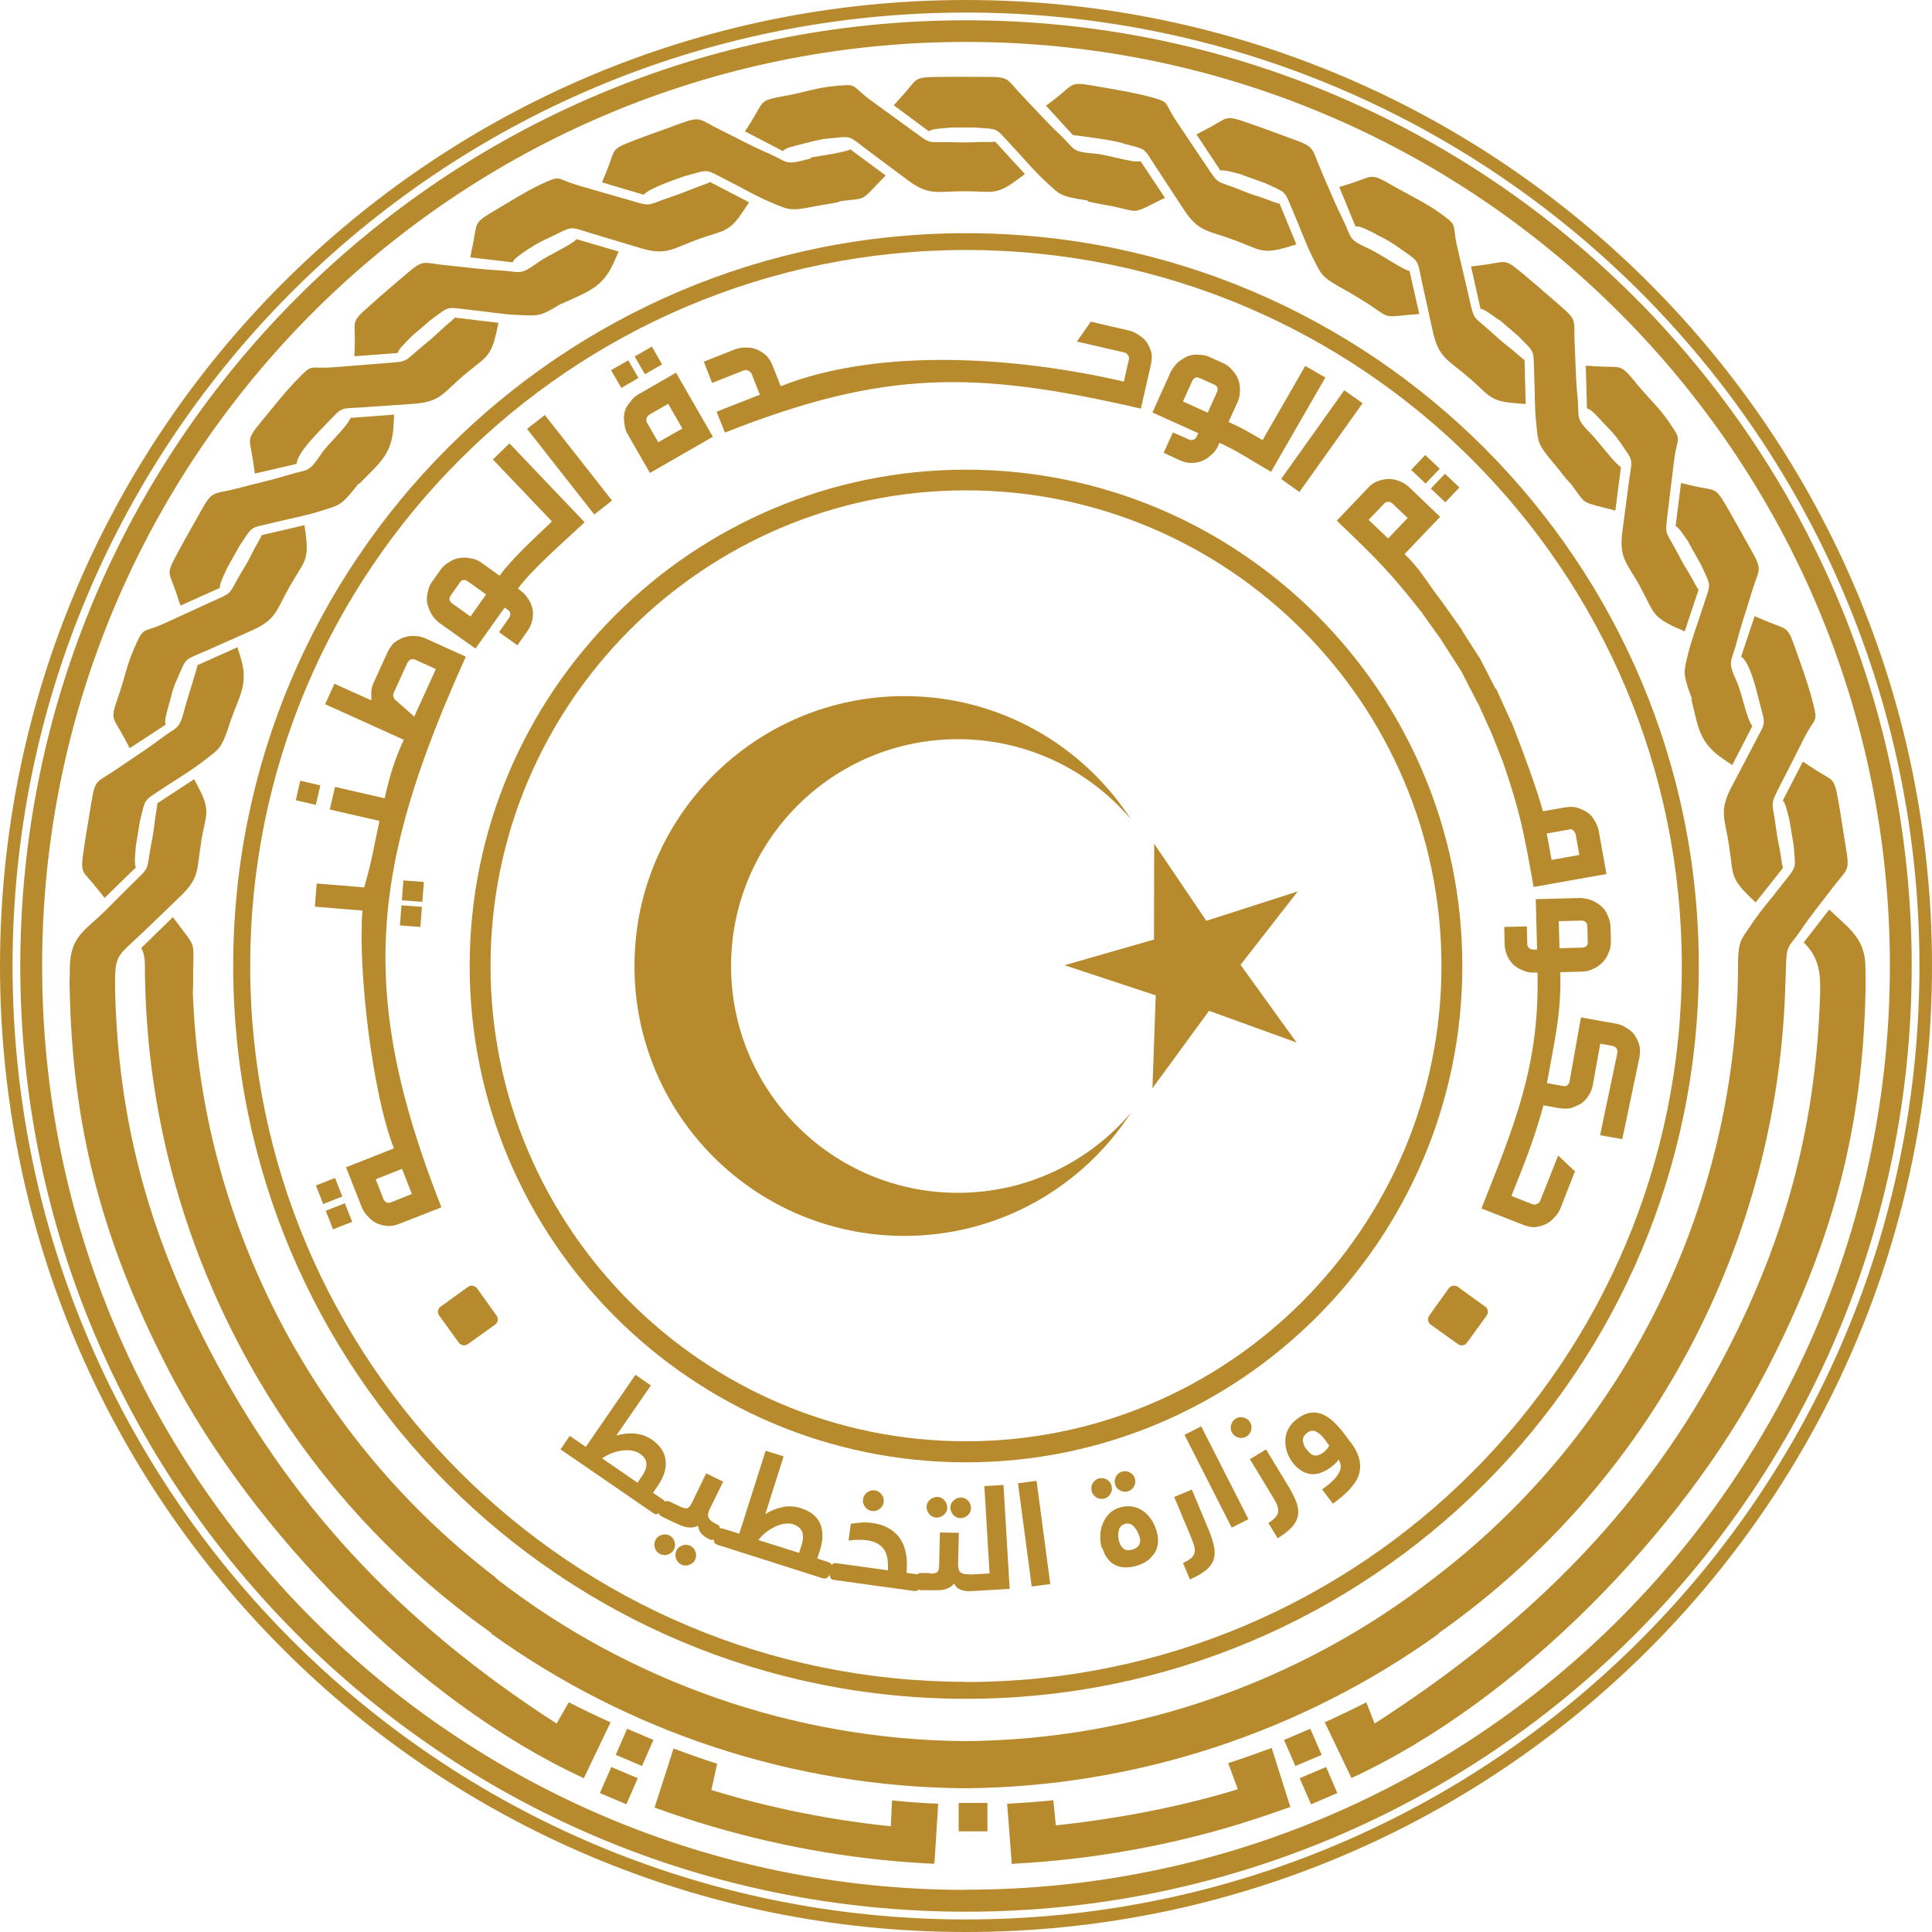 <?xml version="1.0" encoding="UTF-8"?>
<svg id="Layer_1" data-name="Layer 1" xmlns="http://www.w3.org/2000/svg" viewBox="0 0 100 100">
  <g id="_وزارة_التخطيط" data-name="وزارة التخطيط">
    <path d="m50,0C22.39,0,0,22.38,0,50s22.39,50,50,50,50-22.39,50-50S77.61,0,50,0m0,99.35C22.75,99.35.65,77.25.65,50S22.75.65,50,.65s49.35,22.1,49.35,49.35-22.09,49.35-49.35,49.35" style="fill: #b78b2d;"/>
    <path d="m93.31,39.43l-1.03,2c.14.18.19.42.35,1.05l.21,1.29c.1,1.3.18,1-.62,2.04-.53.69-1.11,1.34-1.59,2.07-.51.77-.68.8-.67,2.2v.1s0,0,0,0c-.1,12.14-5.74,23.88-15.72,31.49h0c-6.91,5.38-15.47,8.39-24.3,8.45-8.81-.07-17.35-3.06-24.26-8.42v-.03c-4.55-3.47-8.42-7.97-11.23-13.38-2.81-5.42-4.26-11.19-4.47-16.91.03-.42.01-.79.02-1.25.03-1.36.09-1.14-.72-2.22l-.33-.44-1.63,1.59c.08.22.19.4.18,1.03v.08s0,0,0,0c0,.32.01.65.02.97h0c.18,6.19,1.72,12.42,4.76,18.28,3.23,6.22,7.79,11.31,13.15,15.1v.04c7.1,5.1,15.67,7.94,24.51,8h.02c8.83-.07,17.41-2.9,24.51-8v-.03c11.08-7.81,17.49-20.28,17.93-33.28.01-.32.03-.81.04-1.14.03-1.28.12-1.01.79-1.99.49-.73,1.05-1.41,1.58-2.11.81-1.09.95-.82.73-2.16-.25-1.51-.16-1.07-.38-2.35-.24-1.37-.24-1.01-1.4-1.79-.14-.09-.28-.18-.43-.28" style="fill: #b78b2d;"/>
    <path d="m31.6,89.15c-.72-.33-1.44-.67-2.16-1.04l-.63,1.1c-8.33-5.36-13.97-11.64-17.99-19.39-3.28-6.33-4.69-12.09-4.86-18.44-.03-2.07.03-1.77,1.53-3.21.63-.6,1.25-1.21,1.88-1.81,1-.96.81-1.44,1.05-2.82v-.05c.24-1.34.49-1.5-.13-2.7l-.24-.46-1.91,1.25c0,.22-.08.46-.15,1.11-.07.53-.1.71-.19,1.15-.23,1.26-.02.99-.94,1.89-.63.62-.8.8-1.42,1.42-.97.95-1.71,1.28-1.81,2.64-.02.22-.02.52-.02.81h-.01c0,.23,0,.47.01.71h0c.15,6.81,1.54,12.72,5.16,19.69,4.28,8.24,12.81,17.06,21.45,21.04l1.05-2.2.34-.7Z" style="fill: #b78b2d;"/>
    <polygon points="31.05 92.81 32.42 93.39 33.01 92.04 31.64 91.46 31.05 92.81" style="fill: #b78b2d;"/>
    <polygon points="31.87 90.83 33.23 91.41 33.82 90.06 32.46 89.48 31.87 90.83" style="fill: #b78b2d;"/>
    <path d="m63.57,91.26l.5,1.35c-2.99.92-6.3,1.54-9.42,1.87l-.13-1.3c-.8.08-1.59.14-2.39.18l.24,3.12.21-.02h0c3.97-.22,7.91-.92,11.71-2.09l.08-.03c.74-.23,1.48-.48,2.21-.74l.21-.07-.97-3.06c-.75.28-1.5.55-2.26.79" style="fill: #b78b2d;"/>
    <path d="m46.13,94.53c-3.13-.32-6.29-.95-9.31-1.88l.3-1.36c-.76-.24-1.51-.51-2.26-.79l-.23.73-.75,2.33c3.83,1.39,7.82,2.31,11.87,2.72h.11s0,.01,0,.01h0c.83.08,1.66.14,2.49.18v-.07h.02l.19-3.04c-.8-.03-1.59-.09-2.39-.17l-.06,1.33Z" style="fill: #b78b2d;"/>
    <rect x="49.62" y="93.32" width="1.49" height="1.47" style="fill: #b78b2d;"/>
    <path d="m68.56,89.15c.72-.33,1.44-.67,2.16-1.04l.43,1.1c8.33-5.36,14.17-11.44,18.19-19.19,3.29-6.33,4.69-12.29,4.87-18.64.02-1-.05-1.82-.85-2.6l1.32-1.7c.89.85,1.77,1.42,1.86,2.7.02.22.02.52.02.81h0c0,.23,0,.47,0,.71h0c-.15,6.81-1.54,12.72-5.16,19.69-4.28,8.24-12.81,17.06-21.45,21.04l-1.05-2.2-.34-.7Z" style="fill: #b78b2d;"/>
    <polygon points="69.22 92.81 67.86 93.39 67.27 92.04 68.64 91.46 69.22 92.81" style="fill: #b78b2d;"/>
    <polygon points="68.41 90.83 67.05 91.41 66.46 90.06 67.82 89.48 68.41 90.83" style="fill: #b78b2d;"/>
    <path d="m50,1.05C22.97,1.05,1.05,22.97,1.05,50s21.91,48.95,48.95,48.95,48.95-21.92,48.95-48.95S77.03,1.05,50,1.05m0,96.77c-26.41,0-47.82-21.41-47.82-47.82S23.59,2.17,50,2.17s47.82,21.41,47.82,47.82-21.41,47.82-47.82,47.82" style="fill: #b78b2d;"/>
    <path d="m50,24.31c-14.16,0-25.69,11.52-25.69,25.69s11.52,25.69,25.69,25.69,25.69-11.52,25.69-25.69-11.52-25.69-25.69-25.69m0,50.29c-13.57,0-24.61-11.04-24.61-24.61s11.04-24.61,24.61-24.61,24.61,11.04,24.61,24.61-11.04,24.61-24.61,24.61" style="fill: #b78b2d;"/>
    <path d="m9.33,31.35l2.05-.92c0-.23.11-.45.38-1.04l.64-1.14c.73-1.08.48-.89,1.76-1.2.84-.21,1.71-.36,2.53-.63.88-.28.97-.24,1.84-1.35l.03-.05.03.03c1.05-1.09,1.71-1.52,1.78-3.04l.03-.55-2.26.17c-.16.45-1.17,1.35-1.51,1.86-.72,1.06-.67.76-1.8,1.12-.84.26-1.7.44-2.55.67-1.31.34-1.26.05-1.92,1.24-.74,1.33-.54.94-1.16,2.08-.67,1.23-.44.94-.02,2.26.05.16.1.32.16.48" style="fill: #b78b2d;"/>
    <path d="m13.2,24.51l2.15-.5c.05-.59,1.1-1.61,1.52-2.05.91-.94.63-.79,1.94-.88.87-.06,1.74-.12,2.6-.18,1.39-.09,1.54-.58,2.61-1.49l.04-.03c1.04-.88,1.33-.84,1.63-2.16l.11-.51-2.26-.27c-.14.17-.36.3-.83.75-.39.36-.53.48-.88.76-.99.82-.65.75-1.94.85-.88.07-1.75.14-2.63.21-1.35.11-1-.27-1.95.71-.53.54-1.23,1.43-1.73,2.03-.9,1.1-.65.88-.46,2.26l.07.5Z" style="fill: #b78b2d;"/>
    <path d="m18.34,18.44l2.24-.17c.08-.22.26-.38.71-.85l.99-.85c1.06-.77.76-.67,2.07-.53.86.09,1.72.24,2.59.27.9.03,1,.1,2.12-.6v.02c1.38-.65,2.14-.82,2.74-2.21l.22-.5-2.18-.64c-.25.3-1.53.86-1.96,1.18-1.04.75-.89.49-2.08.43-.88-.04-1.75-.17-2.62-.25-1.35-.13-1.2-.38-2.23.51-1.16,1-.83.69-1.8,1.56-1.05.92-.74.73-.79,2.12,0,.17-.01.34-.02.51" style="fill: #b78b2d;"/>
    <path d="m77.59,16.54l.99.85c.92.94.77.65.83,1.97.04.87.01,1.74.11,2.61.1.92.04,1,.95,2.07.28.33.51.67.8.97h.01c.82,1.07.49.94,1.8,1.28l.53.14.29-2.25c-.32-.19-1.11-1.26-1.51-1.68-.9-.91-.62-.8-.74-1.99-.09-.87-.1-1.75-.14-2.63-.08-1.35.2-1.24-.84-2.13-1.16-.99-.81-.72-1.81-1.55-1.07-.9-.84-.63-2.22-.47-.17.02-.34.04-.5.06l.49,2.19c.22.05.42.2.94.57" style="fill: #b78b2d;"/>
    <path d="m71.24,12.14c.51.25.74.38,1.21.71,1.06.76.88.51,1.16,1.79l.56,2.55c.3,1.36.81,1.44,1.86,2.36l.04.03c1.02.89,1.03,1.19,2.38,1.29l.52.04-.06-2.28c-.19-.11-.35-.31-.87-.71-.42-.33-.55-.46-.88-.76-.96-.86-.84-.53-1.13-1.79-.2-.85-.4-1.71-.6-2.57-.31-1.32.12-1.04-.98-1.83-.67-.47-1.61-.93-2.35-1.35-1.24-.72-.98-.5-2.3-.09l-.48.15.84,2.04c.23-.02.44.09,1.09.41" style="fill: #b78b2d;"/>
    <path d="m49.16,6.6h1.3c1.3.1,1.01-.02,1.91.94.6.63,1.15,1.31,1.79,1.89.68.63.69.73,2.08.94h.06s-.01.05-.01.05c.41.11.86.17,1.31.26,1.33.28,1,.4,2.21-.2l.49-.24-1.26-1.89c-.47.08-1.75-.35-2.36-.4-1.28-.1-.99-.2-1.86-1.02-.64-.6-1.22-1.26-1.83-1.89-.94-.97-.66-1.07-2.02-1.06-1.53,0-1.08-.01-2.38,0-1.4.02-1.04.07-1.99,1.09-.11.13-.23.25-.34.38l1.81,1.34c.2-.11.44-.13,1.09-.18" style="fill: #b78b2d;"/>
    <path d="m58.14,7.43c1.27.33,1,.17,1.72,1.26.48.73.96,1.46,1.43,2.18.76,1.16,1.27,1.06,2.58,1.55l.05.02c1.27.47,1.38.74,2.68.36l.5-.15-.87-2.11c-.22-.03-.44-.16-1.06-.36-.51-.16-.68-.23-1.09-.4-1.2-.46-.97-.2-1.69-1.27-.49-.73-.98-1.46-1.47-2.19-.76-1.12-.26-1.01-1.57-1.35-.77-.2-1.82-.37-2.62-.51-1.41-.25-1.09-.14-2.19.71l-.4.3,1.39,1.52c.83.1,2.07.27,2.62.43" style="fill: #b78b2d;"/>
    <path d="m41.61,7.43c.47-.11.75-.21,1.24-.26,1.3-.12,1-.19,2.05.6.7.52,1.4,1.04,2.09,1.56,1.11.83,1.55.56,2.95.57h.05c1.36,0,1.55.23,2.64-.58l.42-.31-1.54-1.68c-.22.04-.47,0-1.12.03-.53.02-.72.01-1.16,0-1.29-.02-.98.14-2.03-.62-.71-.52-1.42-1.03-2.13-1.55-1.1-.8-.58-.86-1.94-.73-.85.08-1.63.35-2.48.5-1.41.25-1.07.24-1.82,1.42l-.27.42,1.96,1.02c.16-.17.4-.22,1.1-.39" style="fill: #b78b2d;"/>
    <path d="m35.51,9.1c1.26-.35.94-.36,2.12.23.78.39,1.53.84,2.33,1.17.85.35.9.45,2.27.17.43-.09.83-.12,1.23-.23v-.02c1.34-.19,1.07.04,2-.94l.38-.4-1.83-1.35c-.25.15-1.62.35-2.04.42v.05c-.05.01-.11.03-.16.04-1.24.34-1,.14-2.1-.33-.81-.35-1.58-.77-2.37-1.16-1.22-.59-.99-.78-2.26-.31-1.43.53-1.02.36-2.24.82-1.31.5-.95.43-1.49,1.71-.06.16-.13.31-.19.47l2.16.64c.3-.35,1.68-.81,2.19-.99" style="fill: #b78b2d;"/>
    <path d="m64.26,9.04l1.22.44c1.19.55.96.33,1.48,1.54.35.8.63,1.62,1.03,2.4.42.81.4.92,1.63,1.59.38.21.79.46,1.15.69,1.14.74.79.73,2.14.6l.55-.05-.5-2.22c-.32-.06-1.54-.89-2.09-1.15-1.17-.53-.86-.53-1.4-1.6-.39-.79-.72-1.6-1.07-2.41-.55-1.23-.26-1.23-1.54-1.69-1.44-.52-1.01-.38-2.24-.81-1.32-.46-1-.28-2.24.35-.15.08-.3.16-.45.24l1.24,1.87c.23-.04.46.04,1.09.2" style="fill: #b78b2d;"/>
    <path d="m27.4,12.86c.4-.27.71-.41,1.15-.62,1.18-.56.87-.52,2.13-.14.83.25,1.67.5,2.5.75,1.33.4,1.65,0,2.97-.47l.05-.02c1.28-.45,1.54-.32,2.28-1.45l.29-.44-2.02-1.05c-.19.12-.44.16-1.04.41-.5.2-.67.26-1.09.4-1.21.42-.87.47-2.11.11-.84-.24-1.69-.48-2.53-.73-1.3-.37-.84-.6-2.07-.03-.67.32-1.6.9-2.26,1.29-1.23.73-.91.6-1.21,1.96l-.1.49,2.19.26c.1-.21.3-.34.89-.74" style="fill: #b78b2d;"/>
    <path d="m6.72,38.72l1.85-1.21c-.06-.23.01-.45.2-1.14.13-.46.18-.76.39-1.2.53-1.2.32-.96,1.52-1.49.8-.35,1.59-.71,2.38-1.06,1.27-.56,1.25-1.08,1.95-2.29l.03-.05c.67-1.18.96-1.24.79-2.59l-.07-.51-2.22.52c-.07.21-.23.41-.52.99-.24.48-.34.63-.57,1.01-.65,1.11-.35.93-1.53,1.46-.8.37-1.6.73-2.4,1.1-1.23.56-1.04.09-1.59,1.33-.35.79-.5,1.58-.79,2.41-.47,1.34-.31,1.05.34,2.28l.23.44Z" style="fill: #b78b2d;"/>
    <path d="m87.41,28.1l.64,1.14c.54,1.19.51.88.11,2.13-.26.83-.58,1.64-.79,2.49-.21.9-.3.96.19,2.27l.02.05h-.04c.37,1.48.4,2.26,1.66,3.11l.46.31,1.04-2.02c-.3-.38-.54-1.7-.79-2.26-.53-1.17-.3-.97-.01-2.12.22-.85.51-1.68.76-2.52.39-1.3.61-1.1-.06-2.28-.75-1.33-.52-.95-1.17-2.08-.7-1.21-.57-.87-1.92-1.2-.16-.04-.33-.08-.5-.12l-.28,2.23c.2.12.32.33.69.86" style="fill: #b78b2d;"/>
    <path d="m90.12,33.98c.48.35.8,1.77.95,2.37.33,1.27.34.95-.26,2.12-.4.77-.81,1.54-1.21,2.31-.64,1.23-.31,1.62-.1,3v.05c.22,1.34.03,1.57,1,2.52l.37.36,1.42-1.79c-.08-.21-.07-.46-.2-1.1-.11-.52-.13-.71-.19-1.15-.18-1.27-.3-.94.28-2.1.4-.78.8-1.56,1.19-2.35.61-1.21.76-.72.42-2.03-.19-.73-.57-1.8-.83-2.53-.47-1.35-.41-1.02-1.68-1.57l-.46-.2-.7,2.1Z" style="fill: #b78b2d;"/>
    <path d="m82.08,18.93l.06,2.21c.22.06.38.24.87.77.33.35.55.55.83.96.74,1.08.65.78.47,2.08l-.34,2.59c-.18,1.38.27,1.63.94,2.85l.02.05c.65,1.19.56,1.47,1.79,2.03l.48.21.72-2.16c-.14-.17-.23-.41-.57-.97-.28-.46-.36-.62-.57-1.02-.61-1.13-.6-.78-.45-2.07.11-.87.21-1.74.32-2.62.16-1.34.47-.93-.3-2.05-.49-.71-1.09-1.25-1.64-1.93-.9-1.1-.73-.81-2.12-.9l-.5-.03Z" style="fill: #b78b2d;"/>
    <path d="m5.42,46.47l1.61-1.57c-.08-.22-.05-.46,0-1.1l.21-1.29c.32-1.27.15-1,1.24-1.74.72-.48,1.48-.92,2.16-1.46.73-.57.83-.56,1.26-1.89.44-1.35,1-1.96.55-3.4l-.16-.52-2.07.93c0,.11-.56,1.86-.64,2.17-.31,1.24-.36.94-1.31,1.67-.7.53-1.45,1-2.17,1.5-1.12.77-1.16.48-1.38,1.82-.24,1.51-.19,1.07-.38,2.35-.2,1.38-.1,1.04.76,2.14.1.13.21.26.32.4" style="fill: #b78b2d;"/>
    <path d="m50,12.07c-20.95,0-37.93,16.98-37.93,37.93s16.98,37.93,37.93,37.93,37.93-16.98,37.93-37.93S70.95,12.07,50,12.07m0,74.98c-20.46,0-37.05-16.59-37.05-37.06S29.54,12.94,50,12.94s37.05,16.59,37.05,37.06-16.59,37.06-37.05,37.06" style="fill: #b78b2d;"/>
    <path d="m81.51,60.65l-.74,1.89c-.08.2-.2.37-.35.51-.23.27-.57.42-1,.47-.19,0-.38-.05-.57-.12l-2.17-.85c1.68-4.26,3.02-7.38,2.9-12.21h-.2c-.19.01-.38-.03-.57-.12-.38-.14-.65-.4-.81-.78-.07-.17-.11-.35-.12-.56l-.02-.9,1.17-.03.02.9c0,.09.03.16.09.22.06.06.13.08.22.08h.2s-.07-2.61-.07-2.61l2.33-.06c.22.02.42.06.57.12.19.09.36.19.51.32.15.14.25.29.31.46.09.18.14.36.15.56l.02.8c0,.2-.03.39-.12.57-.06.18-.16.34-.3.49-.14.15-.3.26-.48.34-.18.09-.36.14-.56.15l-1.16.03c.05,2.18-.27,3.38-.69,5.74l.82.15c.07.01.13.01.17,0,.1-.04.16-.12.18-.24l.59-3.31,1.84.33c.19.03.36.11.54.23.17.1.31.22.41.37.11.18.2.36.24.55.04.19.03.38,0,.58l-.89,4.24-1.15-.2.89-4.24c.01-.07.01-.13,0-.17-.02-.05-.04-.1-.09-.14-.05-.04-.1-.06-.14-.07l-.65-.12-.39,2.16c-.04.2-.11.38-.22.53-.1.17-.23.3-.38.41-.18.1-.36.18-.55.24-.18.03-.38.03-.58,0l-.82-.15c-.51,1.87-1.06,3.19-1.66,4.69l1.09.43c.05.02.09.03.14.02.06-.02.12-.05.18-.08.03-.02.06-.07.09-.14l.92-2.32.91.86Zm.24-16.39l-.19-1.05c-.02-.11-.08-.2-.18-.27-.04-.02-.1-.02-.17,0l-1.15.2.25,1.37,1.44-.26Zm-8.89-17.45l-.79-.75s-.08-.06-.12-.07c-.11-.04-.22-.01-.31.08l-.8.84,1.01.96,1.01-1.06Zm.77,4.94c-1.62-2.06-2.29-2.75-4.44-4.8l1.61-1.69c.14-.15.29-.26.46-.34.19-.07.39-.12.59-.13.19,0,.38.03.55.1.2.07.37.17.51.3l1.63,1.56-1.84,1.93c.79.75,1.09,1.35,1.76,2.23h0s.11.15.11.15l.05.06h0s1.07,1.51,1.07,1.51h-.02s.89,1.39.89,1.39h.01s.07.14.07.14l.02.03h0l.75,1.46h.03s.76,1.67.76,1.67h.01s.08.2.08.2l.02.04c.5,1.29,1.23,3.24,1.55,4.43l1.15-.2c.2-.03.39-.04.57,0,.2.06.38.14.55.24.17.11.3.25.38.41.12.17.2.36.24.57l.4,2.23-3.77.67c-.53-2.98-.71-3.9-1.59-6.48h0s-.57-1.44-.57-1.44l-.71-1.57h-.01s-.86-1.67-.86-1.67l-1.09-1.7h0s-.92-1.29-.92-1.29Zm1.18-5.75l-.75-.71.73-.77.75.71-.73.77Zm-1.02-.97l-.75-.71.73-.77.75.71-.73.77Zm-6.53.44l-.95-.68,3.27-4.59.95.67-3.27,4.59Zm-4.43-5.57l-.73-.33s-.1-.03-.16-.04c-.11.02-.18.08-.23.19l-.48,1.06,1.28.58.48-1.06c.05-.11.05-.21-.01-.3-.05-.05-.1-.08-.14-.1m2.96,4.53c-.92-.53-1.76-1.1-2.68-1.51l-.08.18c-.08.17-.2.33-.36.46-.3.28-.65.41-1.06.4-.18,0-.37-.06-.56-.14l-.83-.38.48-1.06.83.37c.08.03.16.04.23.01.07-.03.13-.08.17-.16l.08-.18-2.37-1.07.96-2.13c.11-.19.23-.34.35-.46.16-.13.33-.24.51-.32.19-.07.37-.1.55-.08.2,0,.39.03.57.11l.73.33c.18.08.33.2.46.36.13.13.24.29.31.48.07.19.1.38.09.57,0,.2-.03.39-.11.57l-.48,1.06c.78.35,1.05.53,1.76.94l2.21-3.84,1.04.6-2.81,4.88Zm-29.37-5.71l1.62-.64c.18-.07.38-.1.6-.09.35-.01.69.13,1.02.42.13.14.23.3.31.49l.43,1.09c5.22-2.06,12.41-1.48,17.76-.24l.26-1.14c.01-.05.01-.1,0-.14-.03-.06-.06-.11-.1-.16-.03-.03-.08-.05-.15-.07l-2.44-.56.72-1.03,1.98.46c.21.05.39.14.56.27.3.19.5.5.61.92.02.19,0,.38-.04.58l-.52,2.27c-8.62-1.99-13.29-2.01-21.53,1.24l-.43-1.08,2.24-.88-.43-1.09c-.02-.06-.11-.13-.25-.19-.05,0-.1,0-.17.03l-1.62.64-.43-1.09Zm.48,3.88l-3.27,1.88-1.16-2.02c-.1-.17-.15-.35-.16-.55-.08-.43.02-.8.29-1.09.11-.17.25-.3.42-.4l1.96-1.13,1.91,3.32Zm-2.32-1.7l-.96.55c-.11.06-.16.15-.17.25-.02.06,0,.12.03.18l.58,1.01,1.25-.71-.73-1.27Zm-.32-2.04l-.89.51-.53-.92.89-.51.53.92Zm-1.22.7l-.89.52-.53-.92.89-.51.53.92Zm-1.37,6.35l-.92.72-3.48-4.43.92-.72,3.48,4.43Zm-1.42,1.12c-1,.95-2.75,2.45-3.45,3.44l.16.12c.15.11.28.26.39.44.22.34.28.72.18,1.11-.04.18-.12.35-.24.52l-.52.74-.95-.68.52-.74c.05-.07.07-.15.06-.23-.01-.08-.06-.14-.13-.19l-.16-.11-1.51,2.12-1.9-1.35c-.17-.15-.3-.3-.38-.44-.1-.18-.17-.36-.22-.56-.03-.2-.02-.38.03-.56.03-.2.1-.38.22-.54l.46-.65c.11-.16.26-.28.44-.38.15-.11.33-.18.53-.21.2-.03.4-.02.58.02.2.03.38.1.54.22l.95.68c.63-.88,1.83-1.97,2.71-2.81l-3.06-3.21.86-.83,3.89,4.08Zm-6.47,3.14l-.46.65s-.05.09-.07.15c0,.11.04.19.14.26l.95.68.81-1.14-.95-.68c-.1-.07-.2-.09-.3-.05-.05.04-.09.08-.12.12m-2.7,4.14l-.72,1.58s-.03.09-.02.13c.02.06.04.12.07.18l1.02.9,1.12-2.46-1.06-.48c-.08-.04-.16-.04-.23-.02-.07.03-.13.09-.17.16m-4.52,6.36l-.23,1.01-1.04-.24.23-1.01,1.04.24Zm5.36,5l-.08,1.03-1.06-.08.08-1.03,1.06.08Zm-.1,1.29l-.08,1.04-1.06-.08.08-1.04,1.06.08Zm1.01,15.55l-2.17.85c-.19.08-.38.11-.56.12-.2-.01-.4-.05-.59-.13-.18-.08-.33-.19-.45-.33-.15-.14-.26-.3-.34-.48l-.83-2.1,2.48-.98c-1.12-2.84-1.87-9.26-1.63-12.31l-2.46-.2.09-1.2,2.46.2c.41-1.42.5-2.09.79-3.44l-2.57-.59.27-1.17,2.57.59c.26-1.17.5-1.96.99-3.03l-4.07-1.84.48-1.06,1.91.86c0-.09,0-.17,0-.23-.02-.22.01-.44.1-.64l.72-1.58c.08-.18.19-.35.33-.51.34-.26.68-.39,1.05-.37.21,0,.4.03.57.11l2.12.96c-4.92,10.9-5.64,17.39-1.27,28.48m-3.39-1.42l.4,1.02s.05.09.08.11c.09.09.19.1.31.05l1.08-.43-.51-1.3-1.37.54Zm-2.11-.08l.38.96-.99.39-.38-.96.99-.39Zm.51,1.31l.38.96-.99.39-.38-.96.99-.39Zm64.33-13.54l-.02-.8s-.01-.1-.04-.16c-.06-.09-.15-.13-.27-.13l-1.17.03.04,1.4,1.17-.03c.12,0,.21-.05.27-.14.02-.06.03-.12.03-.17" style="fill: #b78b2d;"/>
    <path d="m22.81,67.63l1.41-1.02c.15-.11.36-.07.47.07l1.01,1.41c.11.15.08.36-.07.47l-1.41,1.01c-.15.11-.36.08-.47-.07l-1.02-1.41c-.11-.15-.07-.36.08-.47" style="fill: #b78b2d; fill-rule: evenodd;"/>
    <path d="m76.87,67.63l-1.41-1.02c-.15-.11-.36-.07-.47.07l-1.01,1.41c-.11.15-.08.36.07.47l1.41,1.01c.15.11.36.08.47-.07l1.02-1.41c.11-.15.07-.36-.08-.47" style="fill: #b78b2d; fill-rule: evenodd;"/>
    <polygon points="59.74 43.67 62.44 47.66 67.17 46.14 64.21 49.94 67.11 53.96 62.58 52.32 59.65 56.33 59.82 51.52 55.1 49.96 59.73 48.63 59.74 43.67" style="fill: #b78b2d;"/>
    <path d="m49.58,61.74c-6.49,0-11.74-5.26-11.74-11.74s5.25-11.74,11.74-11.74c3.59,0,6.81,1.61,8.96,4.15-2.49-3.84-6.81-6.38-11.73-6.38-7.71,0-13.97,6.25-13.97,13.97s6.25,13.97,13.97,13.97c4.92,0,9.24-2.54,11.73-6.38-2.15,2.54-5.37,4.15-8.96,4.15" style="fill: #b78b2d;"/>
    <path d="m29,75.04l.49-.72.83.57,2.57-3.73.8.55-1.79,2.59c.3-.09.62-.12.95-.1.33.03.63.14.9.32.41.29.65.64.7,1.05.05.41-.07.85-.38,1.3l-.27.4.49.33s.06.05.09.07c.02.03.04.06.05.1,0,.04,0,.08-.02.14-.02.05-.06.12-.11.2-.1.14-.18.23-.26.25-.08.03-.16.01-.24-.05l-4.8-3.3Zm4,1.7l.24-.35c.07-.1.12-.2.16-.3.04-.1.06-.2.06-.3,0-.1-.03-.19-.08-.29-.05-.09-.14-.18-.25-.25-.12-.09-.27-.14-.43-.17-.16-.02-.33-.02-.51,0-.18.03-.35.07-.53.14-.18.07-.34.16-.5.26l1.83,1.26Z" style="fill: #b78b2d;"/>
    <path d="m33.92,79.72c.06-.13.17-.22.31-.27.14-.05.28-.04.41.02.13.06.22.17.27.31.05.14.04.28-.02.41-.06.13-.17.22-.31.27-.14.05-.28.04-.41-.02-.13-.06-.22-.17-.27-.31-.05-.14-.04-.28.02-.41m2.81-.04c-.06-.03-.13-.07-.2-.11-.07-.04-.13-.1-.19-.15-.06-.06-.1-.12-.14-.2-.04-.07-.06-.16-.07-.25-.09.05-.19.08-.29.09-.1.01-.2,0-.3-.01-.1-.02-.19-.05-.29-.09-.1-.04-.19-.08-.28-.12l-.69-.33s-.07-.04-.1-.06c-.03-.02-.05-.05-.06-.09-.01-.04-.01-.08,0-.14.01-.06.04-.13.08-.21.07-.15.15-.25.22-.29.07-.04.15-.03.24,0l.54.26c.15.07.27.1.36.09.08-.02.17-.11.25-.28l.74-1.53.88.43-.71,1.45c-.08.17-.1.31-.04.42.05.12.19.23.41.33.04.02.07.04.1.06.03.02.05.05.06.09.01.04.01.08,0,.14-.01.06-.04.13-.08.21-.07.15-.15.25-.22.29-.07.04-.15.03-.24,0m-1.7.58c.06-.13.17-.22.31-.27.14-.05.28-.04.41.02.13.06.22.17.27.31.05.14.04.28-.02.41-.06.13-.17.22-.31.27-.14.05-.28.04-.41-.02-.13-.06-.22-.17-.27-.31-.05-.14-.04-.28.02-.41" style="fill: #b78b2d;"/>
    <path d="m38.26,79.4l1.37-4.31.93.29-.95,3c.26-.18.55-.3.88-.37.32-.07.64-.05.96.05.5.16.84.43,1,.8.16.38.16.83,0,1.35l-.15.46.56.18s.07.03.1.05c.03.02.06.04.07.08.02.03.03.08.02.14,0,.06-.02.13-.05.22-.05.16-.11.27-.18.32-.07.05-.15.06-.24.03l-5.44-1.73s-.07-.03-.1-.05c-.03-.02-.06-.04-.07-.08-.02-.03-.03-.08-.02-.14,0-.06.02-.13.05-.22.05-.16.11-.27.18-.32.07-.05.15-.06.24-.03l.86.27Zm3.1.98l.13-.41c.04-.12.06-.23.07-.34,0-.11,0-.21-.03-.31-.03-.09-.09-.18-.16-.25-.08-.07-.18-.13-.31-.17-.14-.05-.3-.06-.46-.03-.16.02-.32.07-.48.15-.16.08-.32.17-.47.29-.15.12-.28.25-.4.4l2.12.67Z" style="fill: #b78b2d;"/>
    <path d="m45.96,81.26c.01-.2,0-.39-.02-.56-.03-.17-.08-.33-.16-.46-.08-.13-.2-.25-.35-.34-.15-.09-.35-.15-.59-.18-.08-.01-.21-.02-.38-.02-.17,0-.35.01-.54.04l.12-.87c.12-.02.28-.04.49-.06.21-.02.41-.01.62.02.37.05.68.16.93.32.24.16.44.35.57.59.14.23.22.49.26.78.04.29.04.58.01.89l.49.07s.08.01.11.03c.03.01.06.03.09.07.02.03.04.08.05.13,0,.06,0,.13,0,.23-.02.17-.06.28-.12.34-.06.06-.13.08-.23.07l-4.12-.57s-.08-.01-.11-.03c-.03-.01-.06-.03-.09-.07-.02-.03-.04-.08-.05-.13,0-.06,0-.13,0-.23.02-.17.06-.28.12-.34.06-.06.13-.08.23-.07l2.68.37Zm-1.29-3.66c.02-.14.09-.26.21-.35.12-.09.25-.13.4-.11.14.02.26.09.35.21.09.12.13.25.11.4-.02.14-.09.26-.21.35-.12.09-.25.13-.4.11-.14-.02-.26-.09-.35-.21-.09-.12-.13-.25-.11-.4" style="fill: #b78b2d;"/>
    <path d="m48.14,81.45c.17,0,.29-.02.36-.07.07-.05.11-.17.11-.36l.04-1.7.98.02-.04,1.62c0,.19.03.32.1.4.07.08.22.13.47.13.04,0,.08,0,.11.01.04,0,.07.03.09.06.03.03.05.07.06.13.01.06.02.13.02.23,0,.17-.03.29-.08.35-.05.06-.12.1-.23.09-.15,0-.29-.03-.42-.08-.13-.05-.25-.16-.33-.32-.06.08-.14.15-.22.2-.09.05-.18.09-.27.11-.1.02-.2.04-.3.04-.1,0-.21,0-.31,0h-.62s-.08-.02-.11-.03c-.03,0-.07-.03-.09-.06-.03-.03-.05-.07-.06-.13-.01-.06-.02-.13-.02-.23,0-.17.03-.29.08-.35.05-.06.12-.1.23-.09h.46Zm-.18-3.45c0-.15.06-.27.17-.37.11-.1.24-.15.38-.15.15,0,.27.06.37.17.1.11.15.24.15.38,0,.15-.06.27-.17.37-.11.1-.24.15-.38.15-.15,0-.27-.06-.37-.17-.1-.11-.15-.24-.15-.38m1.23.03c0-.15.06-.27.17-.37.11-.1.24-.15.38-.15.15,0,.27.06.37.17.1.11.15.24.15.38,0,.15-.06.27-.17.37-.11.1-.24.15-.38.15-.15,0-.27-.06-.37-.17-.1-.11-.15-.24-.15-.38" style="fill: #b78b2d;"/>
    <path d="m51.22,81.44l-.27-4.52.99-.06.32,5.38-1.86.11s-.08,0-.11,0c-.04,0-.07-.02-.1-.05-.03-.03-.05-.07-.07-.12-.02-.05-.03-.13-.04-.22-.01-.17,0-.29.05-.36.04-.07.12-.11.22-.11l.87-.05Z" style="fill: #b78b2d;"/>
    <rect x="53.04" y="76.69" width=".97" height="5.39" transform="translate(-9.99 7.74) rotate(-7.57)" style="fill: #b78b2d;"/>
    <path d="m56.51,77.2c-.04-.14-.03-.28.04-.41.07-.13.18-.22.31-.26.14-.04.28-.03.41.04.13.07.22.18.26.32.04.14.03.28-.04.41-.07.13-.18.22-.31.26-.14.04-.28.03-.41-.04-.13-.07-.22-.18-.26-.32m.52,2.93c-.06-.19-.09-.4-.08-.62,0-.22.04-.43.12-.62.07-.2.18-.37.33-.53.14-.15.32-.26.55-.33.2-.06.4-.08.6-.06.19.02.38.09.54.19.17.1.32.25.46.43.14.19.24.41.32.67.05.17.07.34.07.52,0,.18-.05.34-.12.5-.08.16-.2.3-.35.44-.16.13-.36.24-.62.32-.21.06-.4.09-.59.09-.19,0-.36-.04-.51-.11-.16-.07-.29-.18-.41-.33-.12-.15-.21-.34-.28-.56m.66-3.29c-.04-.14-.03-.28.04-.41.07-.13.18-.22.31-.26.14-.04.28-.03.41.04.13.07.22.18.26.31.04.14.03.28-.04.41-.07.13-.18.22-.31.26-.14.04-.28.03-.41-.04-.13-.07-.22-.18-.26-.31m.5,2.04c-.1.03-.17.08-.22.14-.05.07-.09.14-.1.23-.02.08-.02.18-.02.27,0,.1.03.19.05.28.05.17.13.29.24.37.11.08.26.09.47.03.16-.05.27-.14.33-.26.06-.12.06-.26,0-.43-.07-.22-.17-.39-.3-.52-.14-.13-.29-.16-.46-.11" style="fill: #b78b2d;"/>
    <path d="m60.78,77.48l.91-.38.87,2.08c.14.33.23.63.28.88.05.25.04.48-.03.68-.07.2-.2.38-.4.54-.2.16-.47.32-.82.47l-.36-.85c.18-.08.32-.17.42-.25.1-.09.15-.18.18-.28.02-.1.02-.22-.02-.35-.04-.13-.09-.28-.16-.45l-.87-2.08Z" style="fill: #b78b2d;"/>
    <rect x="62.48" y="73.76" width=".97" height="5.39" transform="translate(-27.82 36.85) rotate(-26.96)" style="fill: #b78b2d;"/>
    <path d="m63.78,74.17c-.08-.12-.1-.26-.06-.41.04-.15.12-.26.24-.33.12-.08.26-.1.41-.06.15.04.26.12.33.24.08.12.1.26.06.41-.04.15-.12.26-.24.33-.13.08-.26.1-.41.06-.15-.04-.26-.12-.33-.24m.91,1.36l.84-.51,1.17,1.93c.19.31.32.59.41.83.08.24.11.47.07.67-.04.21-.14.4-.31.59-.17.19-.42.38-.74.58l-.48-.79c.17-.11.3-.21.38-.31.08-.1.13-.2.13-.31,0-.1-.02-.22-.07-.34-.05-.12-.13-.26-.23-.42l-1.17-1.93Z" style="fill: #b78b2d;"/>
    <path d="m69.89,74.62c.21.28.36.55.44.81.08.26.09.51.04.76-.05.25-.18.5-.38.74-.2.25-.47.5-.81.76l-.19.14-.56-.74.14-.1c.22-.16.39-.32.51-.45.13-.14.21-.27.26-.38.05-.12.07-.22.05-.32-.01-.1-.05-.2-.1-.29-.09.13-.23.26-.4.39-.16.12-.33.22-.5.28-.17.07-.34.09-.51.08-.17-.01-.34-.07-.51-.17-.17-.1-.33-.25-.48-.45-.12-.16-.21-.34-.28-.54-.06-.2-.09-.4-.08-.6,0-.2.06-.4.16-.59.1-.19.25-.36.45-.51.22-.17.44-.27.64-.31.21-.04.41-.02.61.05.2.07.38.19.57.35.18.16.36.36.54.58l.38.51Zm-2.26.4c.15.2.3.31.43.32.13,0,.27-.04.41-.14.16-.12.27-.25.33-.38l-.22-.3c-.15-.21-.31-.35-.46-.42-.15-.08-.31-.05-.46.06-.16.12-.23.25-.22.41.01.15.07.3.18.45" style="fill: #b78b2d;"/>
  </g>
</svg>
